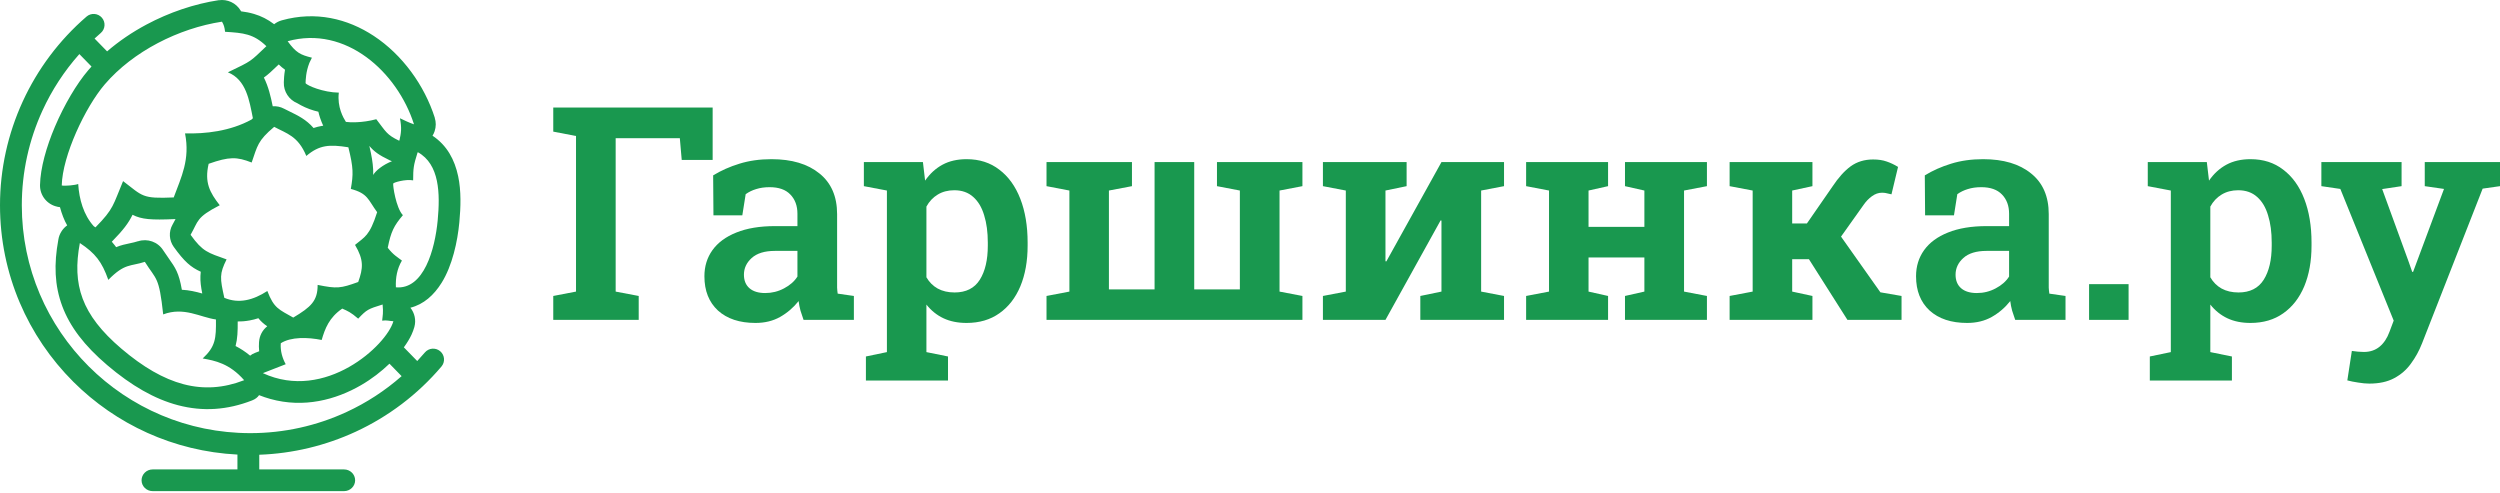 <svg viewBox="0 0 203 40" fill="none" xmlns="http://www.w3.org/2000/svg">
  <path fill-rule="evenodd" clip-rule="evenodd"
    d="M34.497 28.623C34.813 28.251 35.371 28.205 35.743 28.519C36.116 28.834 36.162 29.39 35.847 29.761C33.916 32.037 31.53 33.831 28.881 35.056C26.444 36.182 23.785 36.828 21.052 36.925V38.117H27.934C28.433 38.117 28.837 38.512 28.837 38.999C28.837 39.486 28.433 39.88 27.934 39.88H20.22C20.202 39.881 20.184 39.882 20.166 39.882C20.147 39.882 20.129 39.881 20.111 39.88H12.397C11.899 39.88 11.495 39.486 11.495 38.999C11.495 38.512 11.899 38.117 12.397 38.117H19.28V36.911C14.084 36.647 9.403 34.439 5.954 31.001C2.275 27.333 0 22.266 0 16.67C0 13.734 0.642 10.865 1.843 8.246C3.042 5.631 4.797 3.271 7.027 1.347C7.396 1.028 7.954 1.069 8.273 1.437C8.592 1.804 8.552 2.361 8.183 2.679C8.012 2.826 7.844 2.977 7.679 3.13L8.697 4.172C9.658 3.341 10.739 2.611 11.885 1.998C13.747 1.003 15.784 0.316 17.763 0.014L17.763 0.019C18.455 -0.084 19.172 0.231 19.548 0.87L19.577 0.92C19.94 0.965 20.282 1.03 20.63 1.133C21.206 1.305 21.729 1.561 22.26 1.966C22.44 1.824 22.651 1.714 22.886 1.649C25.624 0.888 28.208 1.506 30.348 2.914C32.68 4.448 34.471 6.94 35.306 9.565L35.301 9.566C35.41 9.909 35.415 10.288 35.292 10.655C35.248 10.786 35.191 10.908 35.121 11.02C36.303 11.806 36.92 12.974 37.203 14.311C37.455 15.504 37.414 16.811 37.299 18.045C37.152 19.616 36.728 21.569 35.861 22.96C35.235 23.965 34.406 24.713 33.324 24.987C33.664 25.412 33.803 25.989 33.646 26.554C33.586 26.766 33.509 26.974 33.415 27.177C33.267 27.494 33.057 27.842 32.793 28.204L33.879 29.316C34.09 29.09 34.296 28.859 34.497 28.623ZM22.634 5.232L22.516 5.344C22.056 5.783 21.789 6.038 21.427 6.298C21.795 7.027 21.985 7.838 22.145 8.629C22.452 8.607 22.769 8.669 23.06 8.824C23.151 8.873 23.326 8.959 23.498 9.042C24.206 9.387 24.866 9.709 25.461 10.394C25.673 10.322 25.889 10.268 26.115 10.228C26.158 10.22 26.202 10.213 26.245 10.207C26.16 10.025 26.072 9.815 25.993 9.577C25.94 9.418 25.892 9.25 25.851 9.072C25.732 9.044 25.617 9.013 25.506 8.982C25 8.837 24.522 8.615 24.135 8.378C23.474 8.105 23.02 7.444 23.047 6.689L23.048 6.645C23.055 6.44 23.068 6.094 23.143 5.662C22.965 5.535 22.799 5.395 22.634 5.232ZM29.989 11.846C30.175 12.633 30.271 13.201 30.299 13.75C30.307 13.909 30.309 14.06 30.306 14.208C30.479 13.872 31.109 13.368 31.826 13.092C31.769 13.071 31.712 13.048 31.657 13.021C30.753 12.586 30.381 12.308 29.989 11.846ZM32.411 11.427C32.419 11.414 32.427 11.401 32.436 11.388C32.569 10.809 32.633 10.416 32.477 9.603C32.871 9.787 33.195 9.954 33.617 10.096C32.266 5.849 28.067 2.038 23.357 3.347C24.045 4.291 24.393 4.453 25.327 4.685C25.26 4.824 25.192 4.962 25.124 5.101C24.831 5.836 24.822 6.498 24.812 6.751C24.927 6.947 26.247 7.506 27.512 7.522C27.371 8.694 27.878 9.566 28.088 9.898C28.37 9.94 29.371 9.997 30.555 9.68C31.355 10.715 31.386 10.932 32.411 11.427ZM33.93 12.359C33.92 12.375 33.91 12.39 33.9 12.405C33.573 13.443 33.554 13.66 33.547 14.645C32.91 14.53 31.963 14.819 31.931 14.9C31.881 15.027 32.158 16.899 32.715 17.471C31.984 18.339 31.747 18.805 31.485 20.118C31.954 20.721 32.264 20.864 32.636 21.159C32.245 21.819 32.11 22.55 32.147 23.33C34.417 23.534 35.32 20.245 35.541 17.886C35.744 15.713 35.696 13.343 33.93 12.359ZM31.624 29.531C30.971 30.161 30.187 30.772 29.31 31.279C27.271 32.459 24.679 33.154 21.952 32.395C21.643 32.309 21.338 32.206 21.036 32.086C20.917 32.265 20.733 32.411 20.468 32.515C18.442 33.303 16.469 33.431 14.457 32.904C12.554 32.405 10.666 31.318 8.703 29.646C6.844 28.062 5.682 26.531 5.057 24.864C4.425 23.174 4.373 21.443 4.736 19.469C4.773 19.223 4.863 18.982 5.01 18.762C5.132 18.577 5.284 18.422 5.455 18.301C5.333 18.092 5.225 17.865 5.124 17.604C5.024 17.347 4.94 17.086 4.869 16.821C4.796 16.814 4.728 16.805 4.668 16.793L4.669 16.787C3.845 16.625 3.232 15.892 3.249 15.026C3.279 13.642 3.767 11.918 4.462 10.283C5.212 8.52 6.225 6.799 7.167 5.701C7.253 5.6 7.341 5.5 7.431 5.402L6.444 4.391C5.216 5.77 4.208 7.318 3.448 8.978C2.355 11.36 1.771 13.979 1.771 16.67C1.771 21.779 3.848 26.404 7.207 29.752C10.565 33.1 15.204 35.171 20.329 35.171C23.061 35.171 25.722 34.573 28.139 33.455C29.755 32.708 31.262 31.73 32.611 30.543L31.624 29.531ZM15.475 19.066C16.47 20.45 16.873 20.515 18.398 21.063C17.809 22.245 17.86 22.58 18.215 24.183C19.399 24.683 20.565 24.37 21.708 23.629C22.249 25.044 22.652 25.124 23.811 25.788C25.255 24.927 25.796 24.43 25.792 23.134C27.366 23.451 27.648 23.419 29.087 22.898C29.487 21.781 29.558 21.113 28.828 19.886C29.61 19.226 30.002 19.186 30.624 17.229C29.875 16.206 29.883 15.713 28.487 15.34C28.697 14.144 28.701 13.631 28.287 11.96C26.755 11.716 25.936 11.759 24.873 12.663C24.198 11.035 23.282 10.848 22.264 10.3C20.911 11.434 20.91 11.843 20.435 13.196C19.224 12.725 18.622 12.709 16.942 13.301C16.592 14.811 17.026 15.618 17.843 16.666C15.904 17.664 16.126 17.936 15.475 19.066ZM16.301 22.064C15.491 21.697 14.97 21.245 14.106 20.044C13.736 19.526 13.677 18.821 14.014 18.233C14.126 18.04 14.195 17.904 14.254 17.787C14.23 17.789 14.206 17.791 14.182 17.791C12.286 17.874 11.499 17.818 10.763 17.44C10.432 18.112 10.029 18.657 9.079 19.628C9.16 19.72 9.237 19.815 9.313 19.912C9.353 19.964 9.393 20.017 9.431 20.07C9.818 19.907 10.182 19.83 10.591 19.744C10.777 19.705 10.979 19.662 11.214 19.585L11.216 19.59C11.968 19.346 12.818 19.632 13.256 20.331C13.363 20.5 13.539 20.75 13.69 20.964C14.243 21.748 14.526 22.149 14.767 23.528C15.36 23.558 15.904 23.686 16.424 23.833C16.314 23.282 16.257 22.858 16.275 22.406C16.279 22.288 16.288 22.175 16.301 22.064ZM20.417 9.712C20.455 9.675 20.493 9.638 20.534 9.6C20.245 8.158 19.998 6.472 18.503 5.872C20.518 4.9 20.272 5.037 21.631 3.751C20.592 2.747 19.771 2.672 18.276 2.582C18.236 2.212 18.174 2.013 18.025 1.76C14.514 2.296 10.81 4.165 8.51 6.846C6.921 8.699 5.066 12.648 5.014 15.061C5.293 15.116 6.111 15.037 6.35 14.94C6.427 16.183 6.787 17.448 7.61 18.365C7.658 18.398 7.705 18.43 7.751 18.463C9.266 16.922 9.168 16.66 9.994 14.706C11.611 15.939 11.515 16.144 14.106 16.032C14.721 14.37 15.444 12.965 15.025 10.83C16.672 10.876 18.676 10.66 20.417 9.712ZM21.699 26.494C21.424 26.306 21.192 26.105 20.979 25.839C20.749 25.914 20.516 25.975 20.279 26.018C19.954 26.079 19.628 26.108 19.301 26.101C19.308 26.885 19.287 27.491 19.128 28.098C19.521 28.299 19.918 28.553 20.311 28.88C20.414 28.793 20.542 28.718 20.7 28.657L21.044 28.523C21.019 28.273 21.015 28.014 21.034 27.748L21.037 27.748C21.071 27.269 21.301 26.809 21.699 26.494ZM13.251 25.53C12.911 22.397 12.702 22.761 11.761 21.262C10.574 21.65 10.141 21.353 8.795 22.725C8.275 21.253 7.738 20.563 6.484 19.734C5.85 23.113 6.603 25.539 9.852 28.307C13.369 31.302 16.491 32.169 19.825 30.872C18.64 29.514 17.453 29.282 16.458 29.108C17.5 28.141 17.554 27.48 17.534 25.941C16.26 25.767 14.938 24.89 13.251 25.53ZM31.068 24.725C29.882 25.092 29.781 25.138 29.085 25.875C28.475 25.35 28.245 25.26 27.791 25.058C26.729 25.782 26.389 26.676 26.12 27.606C24.994 27.377 23.622 27.341 22.799 27.872C22.753 28.516 22.937 29.098 23.2 29.575C22.582 29.817 21.963 30.058 21.344 30.299C26.41 32.64 31.395 28.041 31.943 26.084C31.639 26.069 31.388 25.98 31.03 26.037C31.073 25.622 31.135 25.398 31.068 24.725Z"
    fill="#19984F" />
  <path
    d="M44.925 25.974V24.032L46.772 23.677V11.043L44.925 10.688V8.734H57.867V12.985H55.356L55.202 11.22H49.992V23.677L51.863 24.032V25.974H44.925Z"
    fill="#19984F" />
  <path
    d="M61.342 26.223C60.055 26.223 59.041 25.887 58.299 25.216C57.565 24.537 57.198 23.61 57.198 22.434C57.198 21.628 57.415 20.922 57.849 20.314C58.291 19.698 58.938 19.221 59.791 18.881C60.651 18.534 61.697 18.36 62.929 18.36H64.752V17.354C64.752 16.707 64.559 16.186 64.172 15.791C63.793 15.396 63.233 15.199 62.491 15.199C62.088 15.199 61.725 15.25 61.401 15.353C61.086 15.448 60.801 15.586 60.549 15.767L60.276 17.484H57.932L57.908 14.24C58.556 13.845 59.266 13.529 60.04 13.293C60.821 13.048 61.689 12.925 62.645 12.925C64.294 12.925 65.593 13.312 66.54 14.086C67.495 14.852 67.973 15.953 67.973 17.389V22.848C67.973 23.022 67.973 23.191 67.973 23.357C67.981 23.523 67.996 23.685 68.02 23.843L69.335 24.032V25.974H65.249C65.163 25.729 65.08 25.481 65.001 25.228C64.93 24.968 64.879 24.707 64.847 24.447C64.428 24.975 63.927 25.406 63.343 25.737C62.767 26.061 62.1 26.223 61.342 26.223ZM62.135 23.795C62.68 23.795 63.189 23.669 63.663 23.416C64.144 23.164 64.507 22.844 64.752 22.457V20.373H62.917C62.088 20.373 61.461 20.567 61.034 20.953C60.616 21.332 60.407 21.782 60.407 22.303C60.407 22.777 60.557 23.144 60.857 23.404C61.157 23.665 61.583 23.795 62.135 23.795Z"
    fill="#19984F" />
  <path
    d="M70.312 30.9V28.946L72.017 28.591V15.471L70.146 15.116V13.162H74.941L75.119 14.666C75.506 14.106 75.975 13.675 76.528 13.375C77.081 13.075 77.736 12.925 78.493 12.925C79.528 12.925 80.412 13.21 81.146 13.778C81.888 14.338 82.456 15.128 82.851 16.146C83.246 17.165 83.443 18.349 83.443 19.698V19.947C83.443 21.202 83.246 22.303 82.851 23.251C82.456 24.19 81.888 24.92 81.146 25.441C80.412 25.962 79.524 26.223 78.482 26.223C77.771 26.223 77.148 26.096 76.611 25.844C76.074 25.591 75.612 25.22 75.225 24.731V28.591L76.978 28.946V30.9H70.312ZM77.511 23.748C78.442 23.748 79.125 23.404 79.559 22.718C79.993 22.031 80.21 21.107 80.21 19.947V19.698C80.21 18.854 80.112 18.116 79.914 17.484C79.725 16.845 79.429 16.347 79.026 15.992C78.624 15.629 78.111 15.448 77.487 15.448C76.974 15.448 76.524 15.566 76.137 15.803C75.758 16.032 75.454 16.355 75.225 16.774V22.516C75.454 22.911 75.758 23.215 76.137 23.428C76.524 23.641 76.982 23.748 77.511 23.748Z"
    fill="#19984F" />
  <path
    d="M84.977 25.974V24.032L86.835 23.677V15.471L84.977 15.116V13.162H90.044H91.915V15.116L90.044 15.471V23.499H93.751V13.162H96.971V23.499H100.677V15.471L98.818 15.116V13.162H103.898H105.757V15.116L103.898 15.471V23.677L105.757 24.032V25.974H84.977Z"
    fill="#19984F" />
  <path
    d="M107.421 25.974V24.032L109.28 23.677V15.471L107.421 15.116V13.162H112.5H114.217V15.116L112.5 15.471V21.214L112.571 21.226L117.047 13.162H120.268H122.127V15.116L120.268 15.471V23.677L122.127 24.032V25.974H115.33V24.032L117.047 23.677V17.91L116.976 17.899L112.5 25.974H107.421Z"
    fill="#19984F" />
  <path
    d="M123.921 25.974V24.032L125.78 23.677V15.471L123.921 15.116V13.162H130.575V15.116L128.989 15.471V18.42H133.524V15.471L131.949 15.116V13.162H133.524H136.744H138.603V15.116L136.744 15.471V23.677L138.603 24.032V25.974H131.949V24.032L133.524 23.677V20.906H128.989V23.677L130.575 24.032V25.974H123.921Z"
    fill="#19984F" />
  <path
    d="M140.445 25.974V24.032L142.316 23.677V15.471L140.445 15.116V13.162H147.17V15.116L145.525 15.471V18.147H146.72L148.793 15.152C149.274 14.425 149.767 13.877 150.273 13.506C150.786 13.135 151.394 12.949 152.096 12.949C152.522 12.949 152.889 13.004 153.197 13.115C153.505 13.218 153.813 13.364 154.121 13.553L153.588 15.779C153.343 15.724 153.182 15.688 153.103 15.672C153.032 15.657 152.933 15.649 152.807 15.649C152.53 15.649 152.262 15.744 152.001 15.933C151.749 16.115 151.524 16.347 151.326 16.632L149.491 19.213L152.688 23.736L154.405 24.032V25.974H150.012L146.886 21.048H145.525V23.677L147.17 24.032V25.974H140.445Z"
    fill="#19984F" />
  <path
    d="M159.728 26.223C158.441 26.223 157.427 25.887 156.685 25.216C155.95 24.537 155.583 23.61 155.583 22.434C155.583 21.628 155.801 20.922 156.235 20.314C156.677 19.698 157.324 19.221 158.177 18.881C159.037 18.534 160.083 18.36 161.314 18.36H163.138V17.354C163.138 16.707 162.944 16.186 162.558 15.791C162.179 15.396 161.618 15.199 160.876 15.199C160.474 15.199 160.111 15.25 159.787 15.353C159.471 15.448 159.187 15.586 158.934 15.767L158.662 17.484H156.318L156.294 14.24C156.941 13.845 157.652 13.529 158.425 13.293C159.207 13.048 160.075 12.925 161.03 12.925C162.68 12.925 163.978 13.312 164.926 14.086C165.881 14.852 166.358 15.953 166.358 17.389V22.848C166.358 23.022 166.358 23.191 166.358 23.357C166.366 23.523 166.382 23.685 166.406 23.843L167.72 24.032V25.974H163.635C163.548 25.729 163.465 25.481 163.386 25.228C163.315 24.968 163.264 24.707 163.233 24.447C162.814 24.975 162.313 25.406 161.729 25.737C161.153 26.061 160.485 26.223 159.728 26.223ZM160.521 23.795C161.066 23.795 161.575 23.669 162.048 23.416C162.53 23.164 162.893 22.844 163.138 22.457V20.373H161.302C160.474 20.373 159.846 20.567 159.42 20.953C159.001 21.332 158.792 21.782 158.792 22.303C158.792 22.777 158.942 23.144 159.242 23.404C159.542 23.665 159.968 23.795 160.521 23.795Z"
    fill="#19984F" />
  <path d="M169.633 25.974V23.073H172.841V25.974H169.633Z" fill="#19984F" />
  <path
    d="M174.565 30.9V28.946L176.27 28.591V15.471L174.399 15.116V13.162H179.194L179.372 14.666C179.759 14.106 180.228 13.675 180.781 13.375C181.333 13.075 181.989 12.925 182.746 12.925C183.781 12.925 184.665 13.21 185.399 13.778C186.141 14.338 186.709 15.128 187.104 16.146C187.498 17.165 187.696 18.349 187.696 19.698V19.947C187.696 21.202 187.498 22.303 187.104 23.251C186.709 24.19 186.141 24.92 185.399 25.441C184.665 25.962 183.777 26.223 182.735 26.223C182.024 26.223 181.401 26.096 180.864 25.844C180.327 25.591 179.865 25.22 179.478 24.731V28.591L181.231 28.946V30.9H174.565ZM181.764 23.748C182.695 23.748 183.378 23.404 183.812 22.718C184.246 22.031 184.463 21.107 184.463 19.947V19.698C184.463 18.854 184.365 18.116 184.167 17.484C183.978 16.845 183.682 16.347 183.279 15.992C182.877 15.629 182.364 15.448 181.74 15.448C181.227 15.448 180.777 15.566 180.39 15.803C180.011 16.032 179.707 16.355 179.478 16.774V22.516C179.707 22.911 180.011 23.215 180.39 23.428C180.777 23.641 181.235 23.748 181.764 23.748Z"
    fill="#19984F" />
  <path
    d="M192.391 31.148C192.123 31.148 191.823 31.121 191.491 31.065C191.167 31.018 190.871 30.959 190.603 30.888L190.97 28.496C191.112 28.52 191.278 28.539 191.467 28.555C191.665 28.571 191.823 28.579 191.941 28.579C192.446 28.579 192.872 28.437 193.22 28.153C193.567 27.868 193.835 27.466 194.025 26.945L194.368 26.033L190.035 15.341L188.495 15.116V13.162H195.008V15.116L193.433 15.353L195.552 21.167L195.872 22.078H195.943L198.453 15.341L196.89 15.116V13.162H203V15.116L201.591 15.317L196.665 27.892C196.429 28.492 196.129 29.037 195.766 29.526C195.41 30.023 194.956 30.418 194.404 30.71C193.859 31.002 193.188 31.148 192.391 31.148Z"
    fill="#19984F" />
</svg>